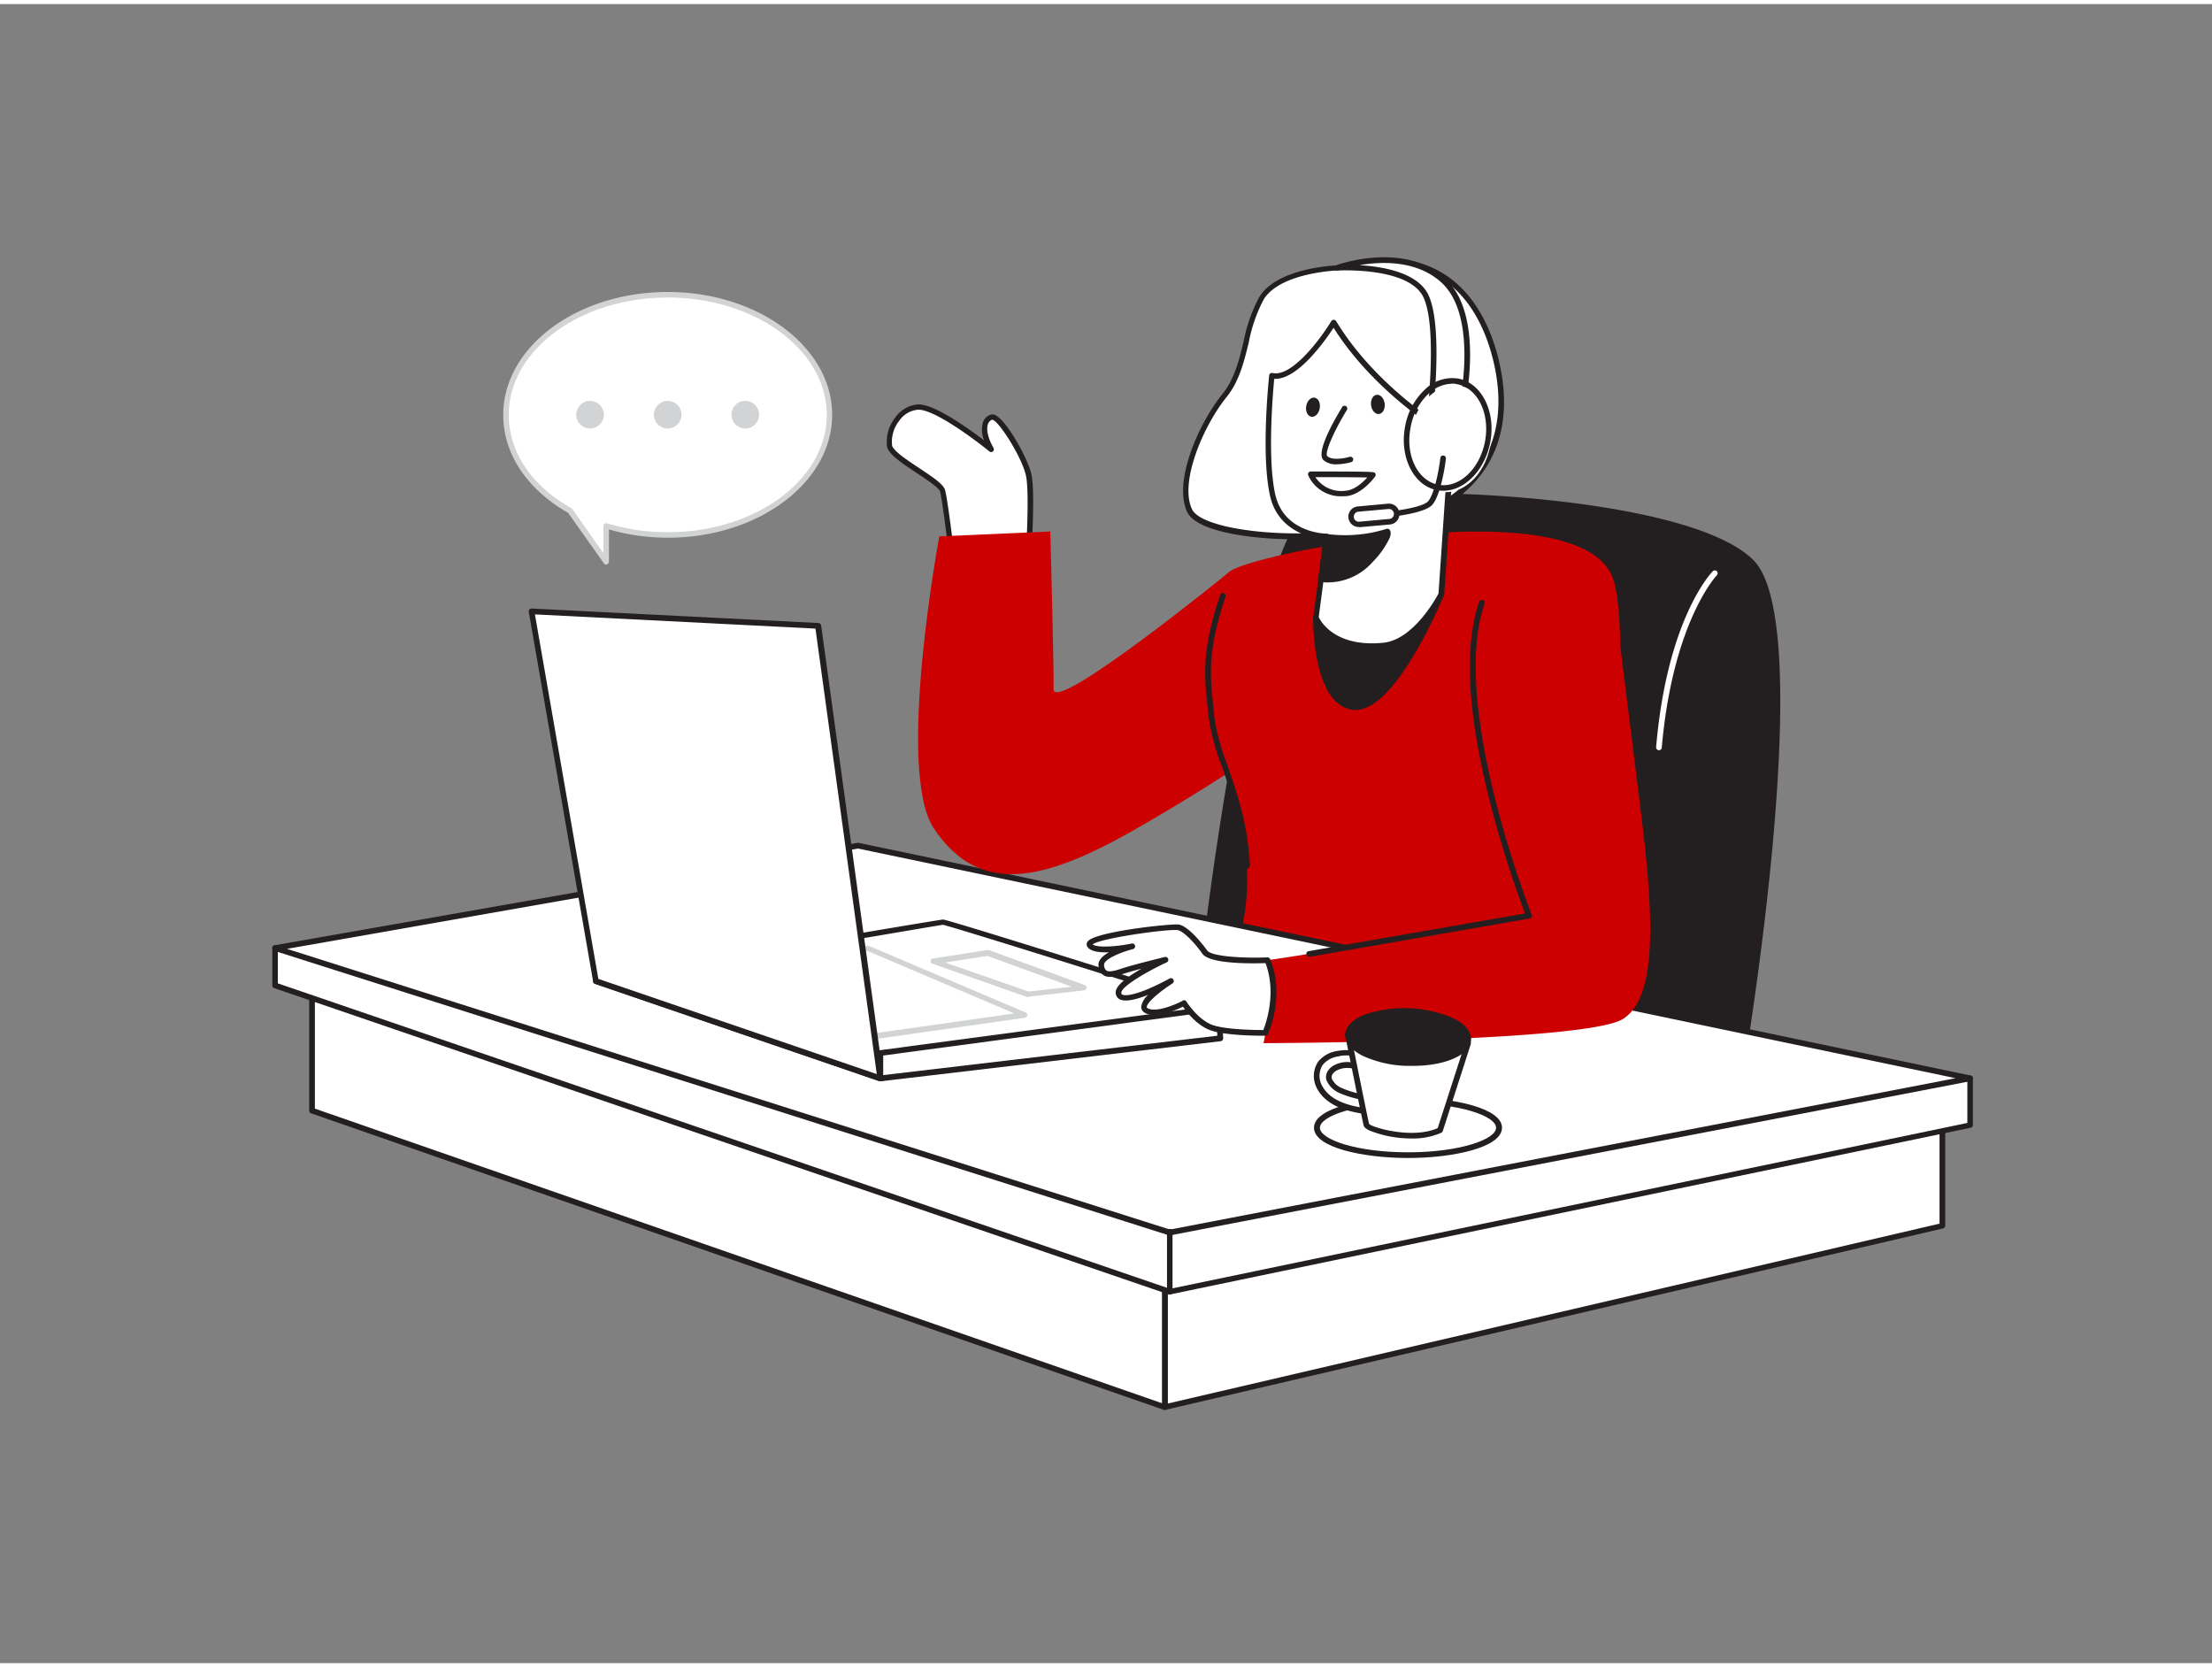 <svg xmlns="http://www.w3.org/2000/svg" viewBox="0 0 400 300" width="406" height="306" class="illustration styles_illustrationTablet__1DWOa"><rect x="0" y="0" width="400" height="300" fill="#808080" stroke="none"/><g id="_311_customer_service_flatline" data-name="#311_customer_service_flatline"><path d="M186,99.72s.75-11.5,0-14.68-5.26-10.88-6.76-10.32-1.69,2.82,0,5.82c0,0-9.58-7.79-13.24-7.65s-5.72,4.84-5.16,7.09,9,6.15,9.58,8,2.06,14.85,2.06,14.85" fill="#fff"></path><path d="M172.5,103.38a.51.51,0,0,1-.5-.44c0-.13-1.5-12.93-2-14.77-.22-.73-2.45-2.2-4.24-3.38-2.57-1.71-5-3.32-5.34-4.69a7,7,0,0,1,1.46-5.32A5.52,5.52,0,0,1,166,72.39c2.91-.11,9,4.26,11.95,6.49a5,5,0,0,1-.2-3.25,2.21,2.21,0,0,1,1.33-1.37,1.2,1.2,0,0,1,1,.12c2.07,1.1,5.76,7.78,6.41,10.55.76,3.22,0,14.35,0,14.82a.49.49,0,0,1-.53.47.5.5,0,0,1-.46-.53c0-.12.73-11.46,0-14.53-.81-3.45-5.1-10.11-6.11-10a1.26,1.26,0,0,0-.73.78c-.36,1,0,2.56,1,4.33a.49.49,0,0,1-.11.62.5.5,0,0,1-.64,0c-2.62-2.14-10-7.65-12.9-7.54a4.57,4.57,0,0,0-3.4,2,6.11,6.11,0,0,0-1.29,4.48c.25,1,2.84,2.71,4.93,4.09,2.68,1.78,4.34,2.93,4.64,3.94.56,1.92,2,14.4,2.08,14.93a.51.51,0,0,1-.44.56Z" fill="#231f20"></path><polygon points="210.64 253.7 351.25 220.93 351.25 198.3 210.64 212.74 210.64 253.7" fill="#fff"></polygon><path d="M210.64,254.21a.52.52,0,0,1-.32-.11.54.54,0,0,1-.2-.4v-41a.52.52,0,0,1,.47-.52l140.6-14.43a.49.49,0,0,1,.4.13.52.52,0,0,1,.17.38v22.63a.52.52,0,0,1-.4.51L210.76,254.2Zm.52-41v39.85l139.57-32.53V198.87Z" fill="#231f20"></path><polygon points="56.42 175.34 56.42 200.09 210.64 253.7 210.64 204.57 56.42 175.34" fill="#fff"></polygon><path d="M210.64,254.21l-.17,0L56.25,200.58a.52.52,0,0,1-.34-.49V175.34a.55.55,0,0,1,.18-.4.52.52,0,0,1,.43-.11l154.22,29.23a.52.52,0,0,1,.42.51V253.7a.55.55,0,0,1-.22.42A.53.53,0,0,1,210.64,254.21ZM56.94,199.73,210.12,253V205L56.94,176Z" fill="#231f20"></path><path d="M314.44,195s14.08-82.45,2.25-94.12-65.9-13.85-78-10.71-21.38,86.59-21.38,86.59Z" fill="#231f20"></path><path d="M314.44,195.47h-.09L217.2,177.22a.5.5,0,0,1-.4-.55c.38-3.42,9.44-83.81,21.75-87,11.29-2.93,66.18-1.31,78.49,10.84,11.87,11.71-1.53,91.18-2.11,94.55a.49.49,0,0,1-.21.33A.47.47,0,0,1,314.44,195.47Zm-96.6-19.14L314,194.39c1.15-6.9,13.35-82.3,2.31-93.18-5-4.94-19.07-8.86-38.6-10.77-15.57-1.52-32.68-1.44-38.94.18-3.32.86-8.59,9.21-14.87,44.08C220.46,154,218.2,173.14,217.84,176.33Z" fill="#231f20"></path><polygon points="356.26 194.25 356.26 202.7 211.54 232.84 49.74 177.44 49.74 170.7 356.26 194.25" fill="#fff"></polygon><path d="M211.54,233.34a.45.45,0,0,1-.16,0l-161.8-55.4a.51.51,0,0,1-.34-.47V170.7a.5.5,0,0,1,.54-.5L356.3,193.75a.5.5,0,0,1,.46.5v8.45a.5.5,0,0,1-.4.49L211.65,233.32ZM50.24,177.08l161.34,55.24,144.18-30v-7.57L50.24,171.24Z" fill="#231f20"></path><path d="M291.86,104.41c4.73,17.24-6.41,98.3-6.41,98.3L220.3,177.24s13.38-16.08-2.62-49.78c-6.54-13.78.19-21,4.75-24.88C226.26,99.32,287.12,87.17,291.86,104.41Z" fill="#CC0000"></path><polygon points="155.15 152.17 356.26 194.25 211.54 222.14 49.74 170.7 155.15 152.17" fill="#fff"></polygon><path d="M211.54,222.65l-.15,0L49.58,171.19a.52.52,0,0,1,.07-1l105.41-18.52a.41.41,0,0,1,.19,0l201.12,42.08a.52.52,0,0,1,.41.51.53.53,0,0,1-.42.5L211.64,222.64ZM51.9,170.84,211.57,221.6l142.07-27.37L155.14,152.7Z" fill="#231f20"></path><path d="M220.39,181.49S171.4,166,170.55,166s-62.78,10.63-62.78,10.63l51.43,17.59Z" fill="#fff"></path><path d="M159.2,194.77a.47.47,0,0,1-.17,0l-51.43-17.6a.51.51,0,0,1-.35-.52.52.52,0,0,1,.43-.47c6.34-1.09,62-10.64,62.87-10.64s38.48,11.85,50,15.49a.49.49,0,0,1,.36.51.51.51,0,0,1-.41.48L159.3,194.76Zm-49.35-18,49.38,16.9,59.12-12.33c-14.52-4.58-46.61-14.66-47.85-14.85C169.49,166.62,131.49,173.11,109.85,176.82Z" fill="#231f20"></path><path d="M152.28,188a.45.45,0,0,1-.2,0l-27.27-12.27a.5.5,0,0,1,.14-.95l31.89-4.49a.46.46,0,0,1,.26,0l28.37,12.06a.49.49,0,0,1,.3.52.5.5,0,0,1-.43.43l-33,4.7ZM126.8,175.44l25.56,11.49,31.07-4.41-26.59-11.31Z" fill="#d1d3d4"></path><polygon points="159.2 194.25 220.67 187.01 220.39 181.49 159.2 189.68 159.2 194.25" fill="#fff"></polygon><path d="M159.2,194.77a.56.56,0,0,1-.35-.13.52.52,0,0,1-.17-.39v-4.57a.51.51,0,0,1,.45-.51L220.32,181a.5.5,0,0,1,.58.48l.29,5.52a.52.52,0,0,1-.46.54l-61.47,7.25Zm.51-4.64v3.54l60.42-7.12-.23-4.48Z" fill="#231f20"></path><polygon points="159.2 194.25 147.94 112.44 96.13 109.81 107.77 176.66 159.2 194.25" fill="#fff"></polygon><path d="M159.2,194.77a.47.47,0,0,1-.17,0l-51.43-17.6a.5.5,0,0,1-.34-.4L95.62,109.9a.52.52,0,0,1,.12-.43.51.51,0,0,1,.41-.17L148,111.92a.53.53,0,0,1,.49.45l11.26,81.81a.52.52,0,0,1-.19.47A.49.49,0,0,1,159.2,194.77Zm-51-18.5,50.35,17.22-11.09-80.56-50.73-2.57Z" fill="#231f20"></path><path d="M185.92,179.57l-.17,0-17-6a.49.49,0,0,1,.08-1l9.72-1.52a.52.52,0,0,1,.25,0l17.36,6.34a.5.5,0,0,1,.33.53.49.49,0,0,1-.45.43l-10,1.13Zm-15-6.26L186,178.56l7.81-.87-15.24-5.57Z" fill="#d1d3d4"></path><path d="M293,116.09,296.59,145c2.16,17.51,3.64,34.3-3.11,38.52s-65,4.37-65,4.37a45.21,45.21,0,0,0,.76-15s48-6.86,47.47-11.65-15.74-37.44-16-45.05S283.75,110.58,293,116.09Z" fill="#CC0000"></path><path d="M222.43,102.58s-32.15,26.18-31.92,21.23c.12-2.61-.58-28.44-.58-28.44l-20.07.88s-7.93,42.36-1,52.79c8.78,13.2,21.46,8.93,38.36-.92,21.64-12.62,27-18,27-18Z" fill="#CC0000"></path><path d="M229.2,172.89s-10,.42-11.33-1.47-3.49-4.24-4.77-4.47-16.94,1.57-16,3.2,7.71.23,7.71.23-5.88,1.5-5.61,3.46,1.63,1.75,3.88,1,7.68-2.06,7.68-2.06-8.31,3.85-8.44,5.84,3.88,1,9.53-2c0,0-6.58,4.14-4.54,5.36s6.83-1.3,6.83-1.3,2.26,3.65,5.31,4.56,9.4.83,9.4.83S231.86,179.33,229.2,172.89Z" fill="#fff"></path><path d="M228.45,186.55c-1.43,0-6.5-.06-9.19-.86s-4.64-3.38-5.34-4.39c-1.3.63-5,2.24-6.92,1.09a1.25,1.25,0,0,1-.64-1.06,3.61,3.61,0,0,1,1.29-2.19c-2.16.87-4.27,1.4-5.29.76a1.38,1.38,0,0,1-.6-1.3c.08-1.25,2.38-2.87,4.67-4.18-1.22.32-2.43.66-3.23.92-1.46.48-2.75.83-3.63.28a2.2,2.2,0,0,1-.92-1.7c-.14-1,.74-1.81,1.87-2.46-1.75.07-3.41-.14-3.92-1.06a.81.81,0,0,1,.07-.88c1.31-1.82,15.32-3.29,16.53-3.07,1.63.29,4,3.18,5.09,4.67.8,1.15,6.85,1.43,10.89,1.26a.51.51,0,0,1,.5.32c2.71,6.57-.27,13.27-.4,13.55a.51.51,0,0,1-.46.3Zm-14.35-6.43a.52.52,0,0,1,.44.25s2.2,3.5,5,4.33c2.54.76,7.56.82,8.91.82.52-1.33,2.41-6.8.39-12.1-2.34.08-10.08.2-11.41-1.7-1.56-2.22-3.51-4.09-4.44-4.26-1.55-.28-14,1.43-15.4,2.57.72.63,4.12.45,7.06-.15a.5.5,0,0,1,.6.38.51.51,0,0,1-.37.62c-2.19.56-5.37,1.87-5.23,2.89a1.28,1.28,0,0,0,.44,1c.51.32,1.7,0,2.77-.38,2.25-.74,7.49-2,7.72-2.07a.51.51,0,0,1,.33,1c-3.86,1.79-8.07,4.36-8.14,5.41,0,.26.08.32.13.36.56.36,3,.15,8.64-2.91a.52.52,0,0,1,.52.89c-2.26,1.43-4.7,3.48-4.69,4.3,0,.05,0,.11.14.19,1.47.88,5.07-.65,6.33-1.32A.53.53,0,0,1,214.1,180.12Z" fill="#231f20"></path><path d="M236.69,172.26a.51.51,0,0,1-.09-1l39.18-6.82a193.41,193.41,0,0,1-6.5-20.73c-3.94-15.77-4.54-27.75-1.79-35.62a.5.5,0,0,1,.65-.32.52.52,0,0,1,.32.66c-6.4,18.35,8.36,55.85,8.51,56.22a.49.49,0,0,1,0,.44.53.53,0,0,1-.36.26l-39.8,6.93Z" fill="#231f20"></path><path d="M211.54,233.35a.51.51,0,0,1-.51-.51v-10.7a.52.52,0,1,1,1,0v10.7A.51.51,0,0,1,211.54,233.35Z" fill="#231f20"></path><path d="M225.49,156.27a.51.51,0,0,1-.51-.49c-.35-7.24-2.3-12.89-4-17.88a40.49,40.49,0,0,1-2.45-9.15c-.07-.71-.14-1.39-.2-2-.56-5.58-1-10,2.31-19.9a.52.52,0,0,1,.65-.33.51.51,0,0,1,.32.65c-3.23,9.71-2.82,13.81-2.25,19.48.06.66.13,1.34.19,2.05a39.82,39.82,0,0,0,2.4,8.91c1.75,5.06,3.73,10.78,4.08,18.17a.52.52,0,0,1-.49.54Z" fill="#231f20"></path><ellipse cx="254.61" cy="203.19" rx="16.44" ry="4.95" fill="#fff"></ellipse><path d="M254.61,208.66c-8.22,0-17-1.92-17-5.47s8.74-5.46,17-5.46,17,1.91,17,5.46S262.84,208.66,254.61,208.66Zm0-9.9c-9.38,0-15.93,2.33-15.93,4.43s6.55,4.44,15.93,4.44,15.93-2.34,15.93-4.44S264,198.76,254.61,198.76Z" fill="#231f20"></path><path d="M242.22,189.73l-.4.07a4.84,4.84,0,0,0-3,1.71,4.2,4.2,0,0,0-.1,4.44c1.74,3.15,6,4,9.27,4.33a3,3,0,0,0,1.38-.11,1.15,1.15,0,0,0,.77-1.06,1.13,1.13,0,0,0-.64-.88,3.33,3.33,0,0,0-1.09-.3,20.88,20.88,0,0,1-6-1.53c-1.09-.55-2.61-1.81-1.82-3.16a2.62,2.62,0,0,1,1.15-1c1.87-.89,3.65-.22,5.5.33a1,1,0,0,0,.42.06c.36,0,.56-.47.53-.83-.06-.81-.86-1.34-1.62-1.63A8.43,8.43,0,0,0,242.22,189.73Z" fill="#fff"></path><path d="M248.51,200.82a5.88,5.88,0,0,1-.6,0c-5.06-.48-8.23-2-9.67-4.59a4.7,4.7,0,0,1,.13-5,5.48,5.48,0,0,1,3.35-1.91l.42-.07h0a9,9,0,0,1,4.55.49c1.19.46,1.88,1.19,1.95,2.07a1.25,1.25,0,0,1-1,1.39,1.72,1.72,0,0,1-.64-.08l-.48-.15c-1.6-.48-3.11-.94-4.64-.21a2,2,0,0,0-.93.77,1,1,0,0,0-.11.79,3.4,3.4,0,0,0,1.71,1.65,17.42,17.42,0,0,0,5.14,1.36l.76.12a3.6,3.6,0,0,1,1.25.36,1.53,1.53,0,0,1-.19,2.87A2.8,2.8,0,0,1,248.51,200.82Zm-6.21-10.58-.38.06a4.42,4.42,0,0,0-2.72,1.51,3.67,3.67,0,0,0-.06,3.89c1.27,2.29,4.17,3.62,8.87,4.06a2.57,2.57,0,0,0,1.14-.07.51.51,0,0,0,.08-1,3,3,0,0,0-.93-.26l-.75-.12a18.25,18.25,0,0,1-5.45-1.45,4.44,4.44,0,0,1-2.23-2.28,2,2,0,0,1,.21-1.6,3,3,0,0,1,1.37-1.19c1.89-.9,3.67-.36,5.39.16l.48.15a.88.88,0,0,0,.2,0,.36.36,0,0,0,.09-.28c-.05-.64-.92-1-1.29-1.19a8,8,0,0,0-4-.43Z" fill="#231f20"></path><path d="M243.75,186.36s3.08,15.36,3.33,16.28,8.43,3.3,13.32,1l5.07-15.7Z" fill="#fff"></path><path d="M255.26,205.13a20.51,20.51,0,0,1-7.59-1.43c-.66-.31-1-.6-1.08-.93-.25-.93-3.22-15.69-3.34-16.31a.53.53,0,0,1,.12-.45.51.51,0,0,1,.42-.17l21.72,1.58a.51.51,0,0,1,.45.67l-5.06,15.7a.54.54,0,0,1-.28.31A12.66,12.66,0,0,1,255.26,205.13Zm-10.87-18.21c1.1,5.45,3,14.9,3.19,15.58.53.62,7.74,2.8,12.4.76l4.8-14.86Z" fill="#231f20"></path><ellipse cx="254.64" cy="186.8" rx="4.71" ry="10.89" transform="translate(57.56 433.57) rotate(-87.65)" fill="#231f20"></ellipse><path d="M255.5,192l-1.08,0a20.5,20.5,0,0,1-7.83-1.74c-2.21-1.07-3.39-2.47-3.33-3.94s1.35-2.76,3.64-3.64a22.6,22.6,0,0,1,15.79.65c2.21,1.06,3.39,2.46,3.33,3.93C265.91,190,261.37,192,255.5,192Zm-1.72-9.46a18.53,18.53,0,0,0-6.52,1.05c-1.87.72-3,1.72-3,2.76s1,2.12,2.77,3a19.46,19.46,0,0,0,7.45,1.64c6.21.26,10.47-1.75,10.56-3.78l.49,0-.49,0c0-1-1-2.13-2.77-3a19.5,19.5,0,0,0-7.45-1.65Z" fill="#231f20"></path><path d="M241.81,47.69s-10.57.37-13.67,5.48-2.68,12.67-6.67,17.58-8.88,15.43-6.35,20.82,28.84,6.82,42.62.57,14.47-17.42,13.43-24.52S265.09,41.24,241.81,47.69Z" fill="#fff"></path><path d="M234.48,96.75q-1.14,0-2.28,0c-7.45-.21-16-1.62-17.53-4.93-2.58-5.49,2.15-16.11,6.41-21.35,2.13-2.63,3-6.11,3.81-9.49a28.56,28.56,0,0,1,2.82-8c3.11-5.14,13.06-5.69,14-5.73,7.94-2.19,14.55-1.61,19.65,1.71,7.55,4.93,9.71,14.68,10.29,18.65,1.17,8-.26,18.93-13.73,25C252.11,95.24,243.48,96.75,234.48,96.75Zm16-49.86a32.41,32.41,0,0,0-8.58,1.28l-.11,0c-.11,0-10.34.42-13.27,5.24a27.44,27.44,0,0,0-2.7,7.76c-.85,3.48-1.74,7.08-4,9.87-4.18,5.16-8.59,15.37-6.27,20.3,2.23,4.75,27.88,6.7,41.95.32,12.9-5.85,14.27-16.27,13.15-24-.56-3.83-2.64-13.24-9.85-17.95A18.46,18.46,0,0,0,250.52,46.89Zm-8.71.8h0Z" fill="#231f20"></path><path d="M260.63,106.71s-8.59,21-15.74,20.42S238,110.92,238,110.92Z" fill="#231f20"></path><path d="M245.18,127.64h-.33c-7.52-.61-7.4-16.06-7.39-16.71a.48.48,0,0,1,.4-.48l22.68-4.22a.47.47,0,0,1,.47.17.5.5,0,0,1,.08.51C260.74,107.76,252.52,127.64,245.18,127.64Zm-6.73-16.3c0,2.42.5,14.81,6.48,15.3,5.31.44,12.22-13,14.88-19.27Z" fill="#231f20"></path><path d="M239.88,96.31,238,110.92s2.41,6,12.23,5.07c6.06-.6,10.45-9.28,10.45-9.28l1.94-28.65S249,70.56,241.15,57.58c0,0-6.46,10.66-11.18,9.62,0,0-1.53,14.39.18,21.71S239.88,96.31,239.88,96.31Z" fill="#fff"></path><path d="M248.08,116.59c-8.3,0-10.49-5.24-10.59-5.48a.54.54,0,0,1,0-.25l1.85-14.09c-1.91-.18-8.15-1.29-9.65-7.75-1.71-7.32-.25-21.29-.18-21.88a.49.49,0,0,1,.2-.35.52.52,0,0,1,.4-.08c3.6.8,8.9-6.51,10.64-9.39a.52.52,0,0,1,.86,0c7.71,12.71,21.1,20.23,21.23,20.3a.52.52,0,0,1,.26.47l-1.94,28.65a.53.53,0,0,1-.06.19c-.18.37-4.58,8.94-10.84,9.55A20.51,20.51,0,0,1,248.08,116.59Zm-9.61-5.74c.38.82,3,5.49,11.66,4.64,5.4-.53,9.53-8,10-8.92l1.92-28.23c-1.95-1.14-13.63-8.3-20.9-19.81-1.5,2.29-6.51,9.47-10.73,9.23-.25,2.62-1.27,14.65.21,21,1.6,6.84,8.94,7,9.25,7a.5.5,0,0,1,.49.57Z" fill="#231f20"></path><path d="M238.87,104a10.35,10.35,0,0,0,9-3.46c3.91-4.37,3-5.16,3-5.16a25.58,25.58,0,0,1-11,.94Z" fill="#231f20"></path><path d="M240.07,104.58a7.43,7.43,0,0,1-1.29-.1.5.5,0,0,1-.41-.55l1-7.68a.49.49,0,0,1,.56-.43,25.19,25.19,0,0,0,10.79-.92.52.52,0,0,1,.51.1c.14.13.43.52.09,1.48a15.93,15.93,0,0,1-3.08,4.38A10.88,10.88,0,0,1,240.07,104.58Zm-.64-1a9.84,9.84,0,0,0,8.07-3.36c2.1-2.35,2.73-3.58,2.92-4.15a26.76,26.76,0,0,1-10.11.81Z" fill="#231f20"></path><path d="M243.14,73.13s-4.73,7.7-3.49,9,4.55.27,4.55.27" fill="#fff"></path><path d="M241.74,83.22a3.41,3.41,0,0,1-2.44-.78c-1.37-1.39,1.93-7.15,3.41-9.57a.5.5,0,1,1,.85.53c-2.41,3.92-4.07,7.81-3.55,8.33.84.85,3.21.39,4.05.14a.5.5,0,0,1,.62.33.51.51,0,0,1-.33.63A10.29,10.29,0,0,1,241.74,83.22Z" fill="#231f20"></path><ellipse cx="249.16" cy="72.37" rx="1.24" ry="1.75" transform="translate(-7.04 31.41) rotate(-7.11)" fill="#231f20"></ellipse><ellipse cx="237.42" cy="72.89" rx="1.75" ry="1.24" transform="translate(124.34 294.01) rotate(-79.98)" fill="#231f20"></ellipse><path d="M242.73,89a6.45,6.45,0,0,1-6.17-3.81.48.48,0,0,1,.06-.46.49.49,0,0,1,.41-.21c11.35,0,11.41.06,11.6.27a.48.48,0,0,1,.13.39.42.42,0,0,1-.09.24c-.1.14-2.45,3.36-5.28,3.56Zm-4.88-3.48A5.62,5.62,0,0,0,243.32,88c1.61-.11,3.12-1.51,3.93-2.4C245.38,85.56,241.07,85.54,237.85,85.54Zm10.42-.39Zm0,0Z" fill="#231f20"></path><path d="M264.27,73.21s3.91-16.78-3.35-23.29-19.11-2.23-19.11-2.23,13.32-.83,16.07,5.19.54,23.17.54,23.17Z" fill="#fff"></path><path d="M258.42,76.55a.47.47,0,0,1-.3-.1.51.51,0,0,1-.2-.47c0-.17,2.16-17.09-.49-22.9-2.58-5.63-15.46-4.9-15.59-4.9a.49.49,0,0,1-.52-.39.49.49,0,0,1,.32-.57c.49-.18,12.23-4.32,19.62,2.32s3.66,23.08,3.49,23.78a.5.5,0,0,1-.26.34l-5.86,2.84A.5.5,0,0,1,258.42,76.55ZM245.83,47.21c4.27.25,10.62,1.34,12.51,5.46,2.43,5.33,1.1,18.85.68,22.53l4.81-2.34c.43-2,3.26-16.74-3.24-22.57C256.16,46.31,249.84,46.52,245.83,47.21Zm18.44,26h0Z" fill="#231f20"></path><ellipse cx="261.77" cy="77.8" rx="9.75" ry="7.33" transform="matrix(0.19, -0.98, 0.98, 0.19, 136.3, 320.35)" fill="#fff"></ellipse><path d="M261,88a6.17,6.17,0,0,1-1.13-.1c-4.25-.81-6.84-6-5.78-11.54a12,12,0,0,1,3.56-6.64,7,7,0,0,1,6.06-2c4.24.81,6.83,6,5.77,11.54h0C268.5,84.32,264.83,88,261,88Zm1.56-19.35a6.37,6.37,0,0,0-4.24,1.81,11,11,0,0,0-3.24,6.09c-1,5,1.27,9.66,5,10.36s7.49-2.79,8.45-7.8h0c.95-5-1.28-9.66-5-10.36A4.47,4.47,0,0,0,262.54,68.62Z" fill="#231f20"></path><path d="M247.65,93.07a.5.5,0,0,1,0-1c3.55-.19,9.59-.95,10.63-2.2,1.2-1.46,2-6.13,2.18-7.8a.5.5,0,1,1,1,.12c0,.26-.77,6.33-2.42,8.31S248.67,93,247.68,93.07Z" fill="#231f20"></path><rect x="244.31" y="91.04" width="8.26" height="2.77" rx="1.39" transform="translate(-7.3 22.7) rotate(-5.16)" fill="#fff"></rect><path d="M245.7,94.56a1.89,1.89,0,0,1-1.87-1.72,1.87,1.87,0,0,1,1.7-2l5.47-.5a1.91,1.91,0,0,1,1.38.43,1.89,1.89,0,0,1-1,3.33h0l-5.47.49Zm5.6-1h0Zm-.12-2.26h-.09l-5.47.49a.9.9,0,0,0-.8,1,.87.87,0,0,0,.32.6.83.83,0,0,0,.64.21l5.47-.5a.89.89,0,0,0,.81-1,.94.94,0,0,0-.32-.6A.89.89,0,0,0,251.18,91.3Z" fill="#231f20"></path><path d="M120.74,52.56c-16.15,0-29.25,9.73-29.25,21.72,0,7.07,4.55,13.35,11.59,17.31l6.54,9.26V94.37A38,38,0,0,0,120.74,96C136.89,96,150,86.28,150,74.28S136.89,52.56,120.74,52.56Z" fill="#fff"></path><path d="M109.62,101.35a.49.49,0,0,1-.41-.21L102.73,92C95.27,87.73,91,81.29,91,74.28,91,62,104.34,52.06,120.74,52.06s29.74,10,29.74,22.22S137.14,96.5,120.74,96.5A38.58,38.58,0,0,1,110.12,95v5.81a.5.5,0,0,1-.35.48A.39.39,0,0,1,109.62,101.35Zm11.12-48.29C104.89,53.06,92,62.58,92,74.28,92,81,96.12,87.1,103.32,91.16a.46.46,0,0,1,.17.14l5.63,8V94.37a.51.51,0,0,1,.2-.4.55.55,0,0,1,.45-.08,37.38,37.38,0,0,0,11,1.61c15.85,0,28.74-9.52,28.74-21.22S136.59,53.06,120.74,53.06Z" fill="#d1d3d4"></path><circle cx="106.7" cy="74.25" r="2.5" fill="#d1d3d4"></circle><circle cx="120.74" cy="74.25" r="2.5" fill="#d1d3d4"></circle><circle cx="134.77" cy="74.25" r="2.5" fill="#d1d3d4"></circle><path d="M300,134.92h-.05a.53.53,0,0,1-.47-.56c2-23.21,9.95-31.5,10.28-31.84a.52.52,0,0,1,.74.72c-.08.08-8,8.43-10,31.21A.51.51,0,0,1,300,134.92Z" fill="#fff"></path></g></svg>